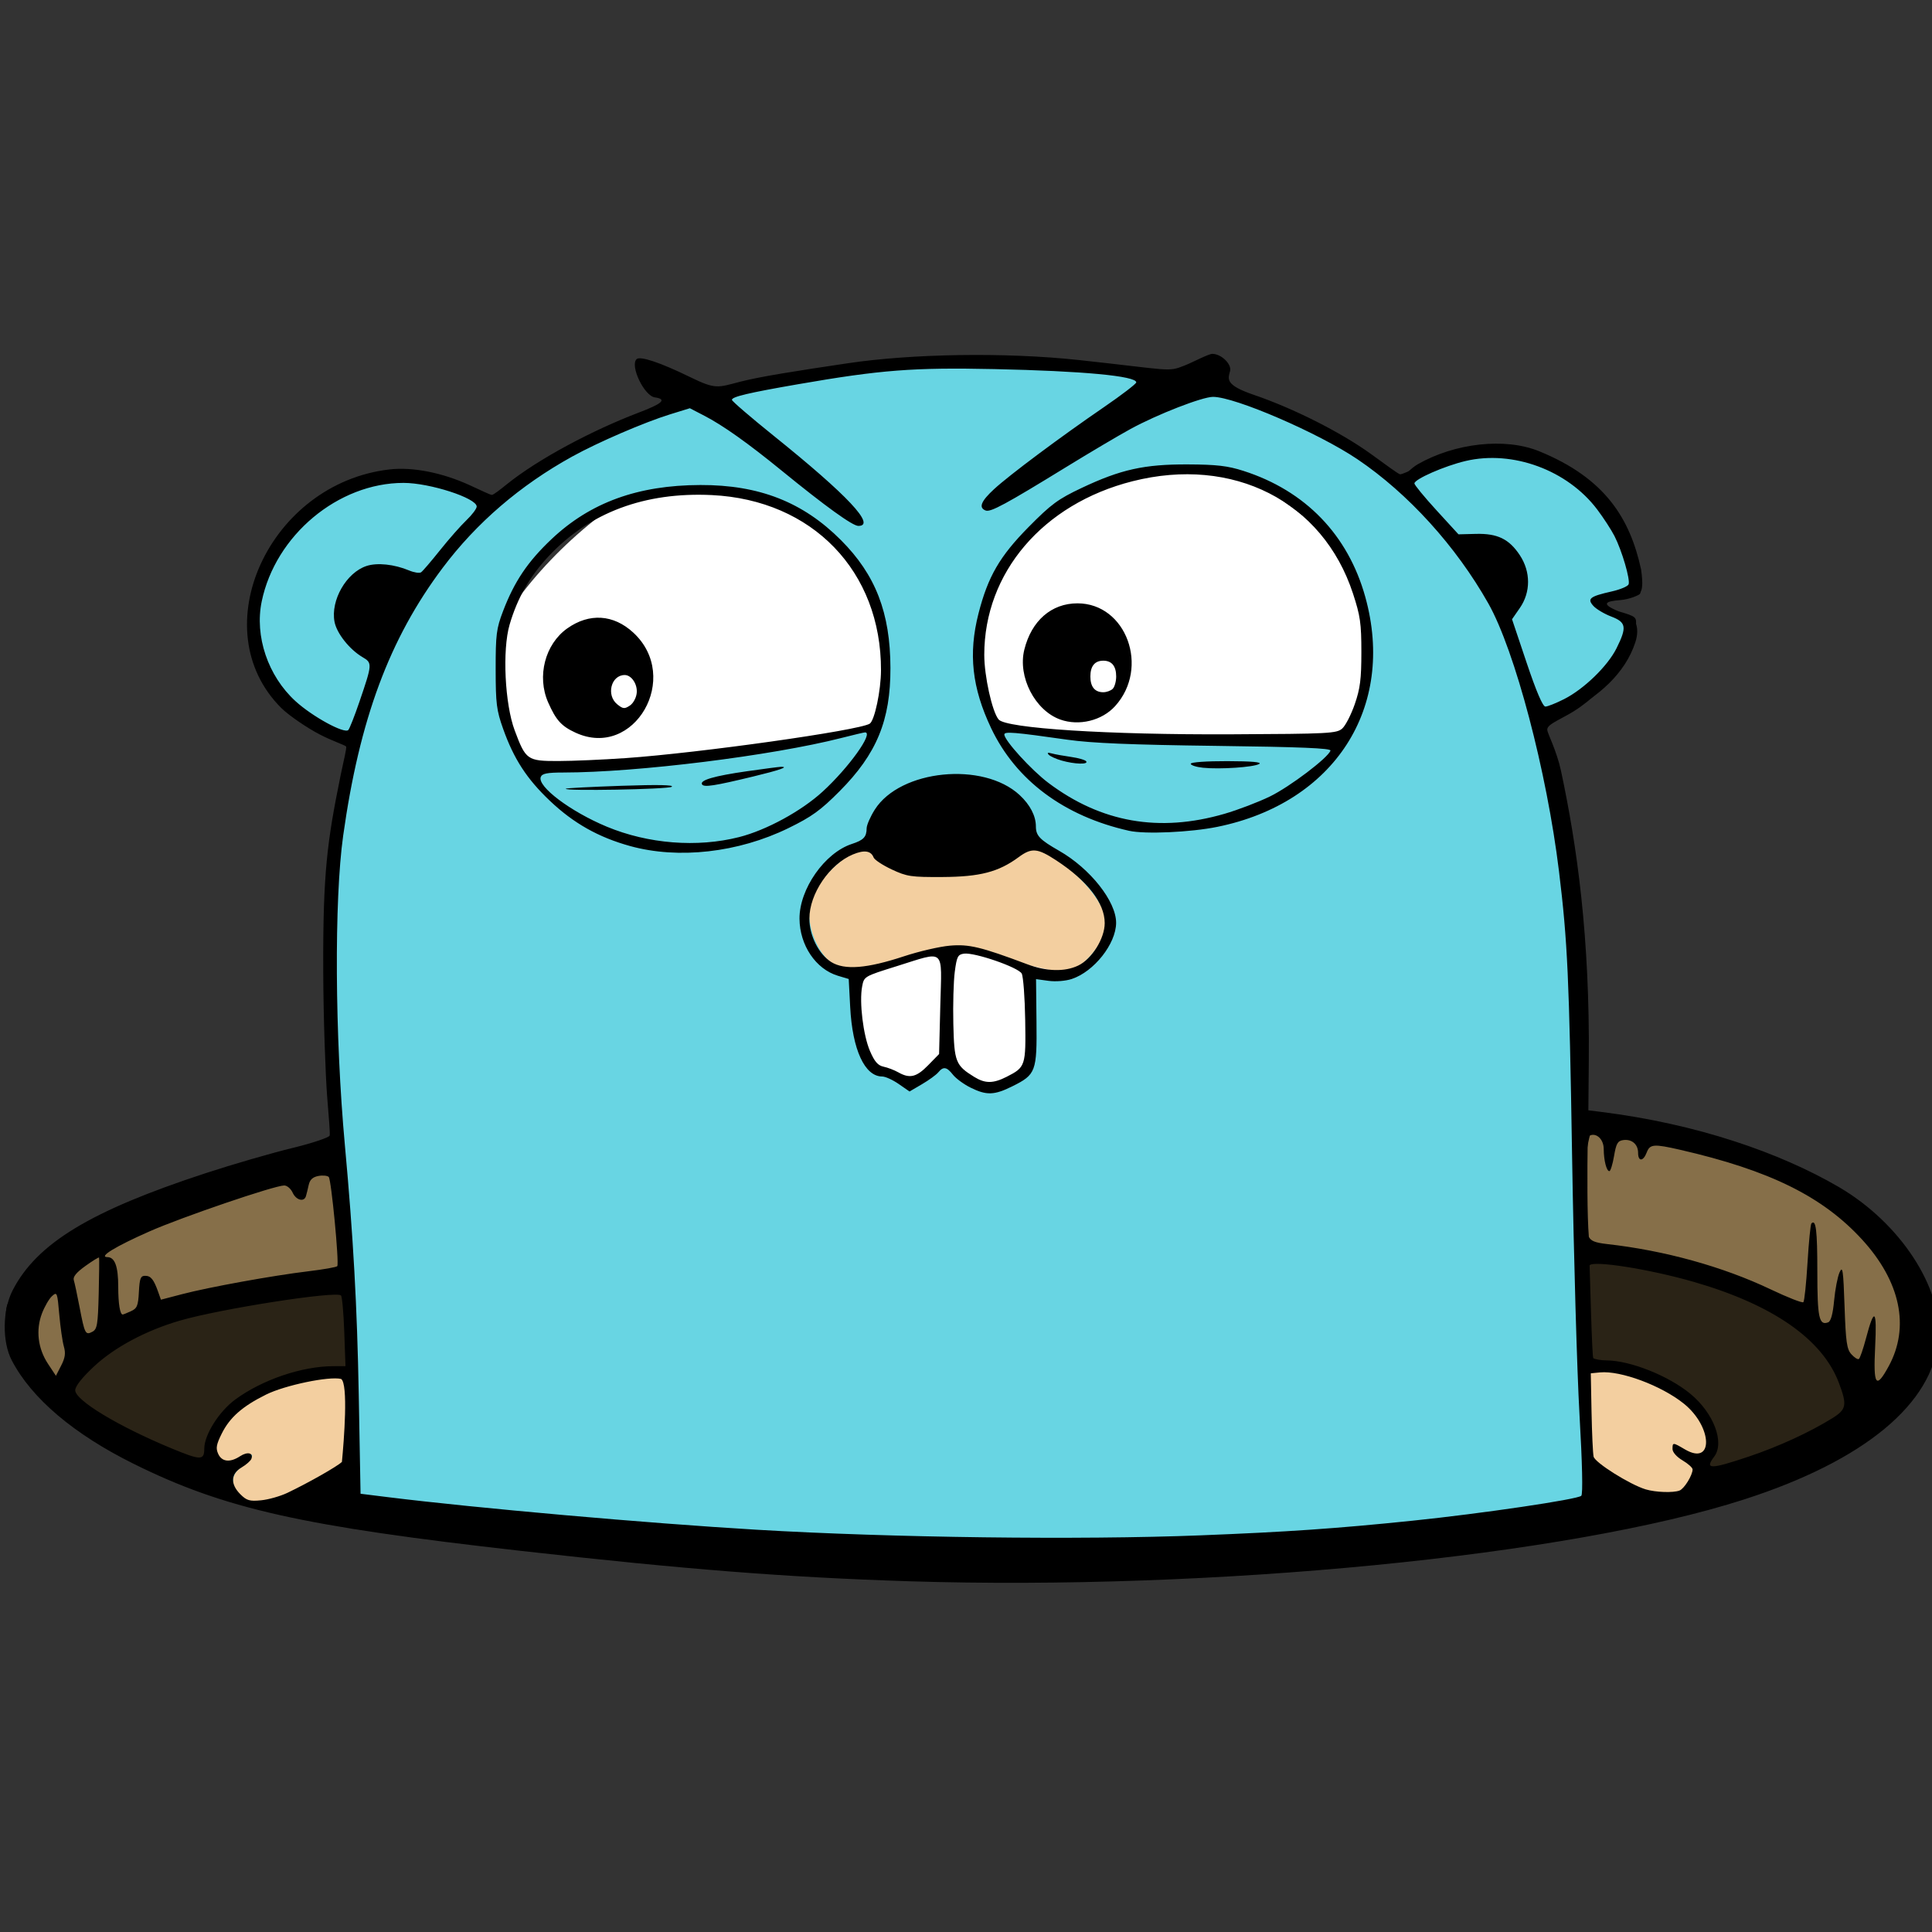 <?xml version="1.0" encoding="UTF-8" standalone="no"?>
<svg
   xmlns:dc="http://purl.org/dc/elements/1.1/"
   xmlns:cc="http://creativecommons.org/ns#"
   xmlns:rdf="http://www.w3.org/1999/02/22-rdf-syntax-ns#"
   xmlns:svg="http://www.w3.org/2000/svg"
   xmlns="http://www.w3.org/2000/svg"
   width="178.535mm"
   height="178.535mm"
   viewBox="0 0 178.535 178.535"
   version="1.1"
   id="svg906">
  <rect x="0" y="0" width="178.535" height="178.535" fill="#333333" stroke="none"/>
  <defs
     id="defs900" />
  <g
     id="layer1"
     transform="translate(40.886,-150.28)">
    <g
       transform="matrix(0.265,0,0,0.265,-278.104,75.381)"
       id="g880">
      <ellipse
         ry="140.773"
         rx="175.953"
         cy="563.476"
         cx="1226.95"
         id="path869"
         style="opacity:1;fill:#ffffff;fill-opacity:1;fill-rule:evenodd;stroke:none;stroke-width:2.516;stroke-linecap:round;stroke-linejoin:round;stroke-miterlimit:4;stroke-dasharray:none;stroke-dashoffset:0;stroke-opacity:1;paint-order:stroke fill markers" />
      <g
         transform="translate(896.392,-39.97)"
         id="g851">
        <path
           id="path865"
           d="m 597.322,770.485 16.92,70.922 -270.666,26.463 -258.389,-21.185 -61.839,-63.104 226.411,-43.337 12.081,-152.841 144.903,2.145 12.808,79.22 c -86.852,-7.635 -74.688,-24.75 -124.819,-4.766 l -0.101,51.913 136.912,27.02 z"
           style="fill:#f3cfa0" />
        <path
           id="path863"
           d="M 316.5,872.994 C 249.391,871.025 146.958,860.069 99,850.157 54.522,840.965 15.059,820.306 5.226,799.319 c -3.635,-7.759 -3.867,-18.241 -0.513,-25.57 4.56,-9.962 15.824,-20.969 32.622,-28.729 12.1,-5.59 41.586,-15.533 59.613,-20.102 8.497,-2.153 17.754,-4.253 18.127,-4.667 0.373,-0.413 0.305,-7.477 -0.151,-13.252 -1.684,-21.302 -2.19,-58.332 -1.023,-74.854 0.978,-13.845 4.617,-39.336 6.677,-46.769 0.51,-1.84 -0.454,-4.633 -7.245,-7.965 C 82.477,562.276 77.659,530.6 103,504.891 c 13.323,-13.517 28.371,-19.103 45.811,-15.668 4.433,0.873 11.008,3.039 14.611,4.813 5.775,2.843 6.777,3.062 8.462,1.844 14.045,-10.146 19.331,-13.534 29.115,-18.661 6.325,-3.314 14.762,-7.278 18.75,-8.809 C 226.6,465.78 234.903,462 231.454,462 c -1.581,0 -10.426,-9.118 -10.444,-12.128 -0.03,-5.032 1.965,1.265 18.848,5.423 l 8.358,4.058 9.642,-2.129 c 5.303,-1.171 15.267,-3.051 22.142,-4.177 40.869,-6.697 63.913,-6.78 120.112,-0.43 4.351,0.492 6.992,0.156 11.754,-1.492 3.378,-1.169 7.233,-2.126 8.566,-2.126 2.873,0 4.569,2.249 4.569,5.553 0,1.967 3.119,4.656 10.094,6.979 16.453,5.479 27.748,12.168 40.721,21.492 4.573,3.287 10.748,5.976 11.279,5.976 0.53,0 3.699,-1.381 7.042,-3.068 7.06,-3.564 19.39,-6.938 25.275,-6.917 5.774,0.021 13.75,2.535 20.414,5.649 12.076,5.642 24.819,19.796 28.701,34.382 C 571.341,529.63 568.16,530 560.066,530 c -5.396,0 -3.175,5.692 2.404,7.097 6.445,1.623 7.11,-1.177 5.066,5.147 -3.689,11.413 -10.587,21.24 -22.804,27.392 -5.262,2.65 -8.717,3.839 -8.304,5.155 1.318,4.203 5.78,29.407 7.588,41.464 2.535,16.901 4.704,44.544 5.571,71.019 0.374,11.425 1.018,22.982 1.431,23.237 0.413,0.255 7.64,1.185 13.617,2.065 20.358,3 43.797,10.48 61.572,18.693 29.513,13.636 46.651,32.984 46.747,56.231 0.047,11.452 -4.135,18.551 -13.793,28.008 -25.175,24.651 -74.908,40.071 -167.16,50.422 -54.769,6.146 -175.5,7.064 -175.5,7.064 z M 99.5,843.459 c 0,0 7.925,-4.016 11.5,-5.933 6.339,-3.399 8.516,-5.603 9.162,-10.256 1.2,-8.641 0.955,-24.013 -0.412,-24.524 -2.242,-0.838 -19.644,1.242 -25.06,3.268 -13.57,5.077 -24.091,20.345 -20.197,25.632 1.329,1.804 3.46,1.803 6.881,-0.025 6.632,-3.542 7.111,-1.619 1.125,2.946 -4.214,3.214 -2.423,7.561 1.247,10.448 3.348,2.634 8.164,2.158 15.753,-1.557 z M 589,842 c 2.883,-2.883 0.478,-9.118 -3.5,-12.293 -4.207,-2.418 -3.632,-3.961 0.924,-1.178 3.484,2.128 8.576,1.465 8.576,-1.038 0,-2.95 -3.936,-13.293 -7.721,-16.442 -5.232,-4.353 -16.6,-8.65 -23.989,-10.087 -9.451,-1.837 -11.487,-1.795 -10.793,10.274 1.11,19.322 0.707,22.22 8.21,26.416 C 572.645,844.329 585.361,845.639 589,842 Z M 349.967,699.017 c 2.138,-1.091 6.258,-3.003 6.71,-4.25 1.125,-3.099 0.545,-31.483 -0.709,-33.826 -1.114,-2.081 -20.971,-7.537 -23.304,-6.641 -1.816,0.697 -2.664,9.504 -2.664,23.39 0,12.887 1.066,18.16 6.299,21.351 4.055,2.472 8.787,2.467 13.669,-0.024 z m -26.351,-3.304 3.587,-3.287 0.432,-18.713 c 0.341,-13.175 0.16,-18.706 -0.852,-18.678 -3.889,0.106 -27.176,6.914 -28.059,8.492 -1.699,3.036 -0.133,19.698 2.471,25.132 1.899,3.963 4.891,6.924 7.647,7.467 1.838,0.362 3.841,1.157 4.45,1.766 1.921,1.921 6.619,1.215 10.324,-2.18 z m 50.072,-35.369 c 3.939,-1.869 9.955,-9.307 10.905,-14.058 1.381,-6.903 -9.895,-20.506 -21.253,-26.081 l -5.16,-2.533 -7.074,4.587 c -5.93,3.845 -9.513,4.964 -21.182,5.499 -12.496,0.573 -18.019,-1.146 -23.301,-5.784 C 304.76,620.338 300.486,619 299.568,619 c -4.306,0 -13.755,8.397 -17.138,15 -4.066,7.936 0.709,21.404 7.62,25.223 4.445,2.457 9.729,1.92 22.699,-2.307 10.703,-3.488 22.575,-4.794 28.257,-3.109 1.922,0.57 7.994,2.642 13.494,4.604 11.244,4.012 14.182,4.308 19.188,1.932 z M 218,588.004 c 26.703,-1.96 82.829,-9.787 85.603,-12.089 C 305.166,574.617 307,562.833 307,555.791 c 0,-33.353 -25.94,-59.929 -60,-61.543 -33.907,-1.606 -64.214,16.616 -71.519,44.752 -2.329,8.969 -1.61,29.041 1.41,37.447 3.84,10.687 5.646,12.554 17.382,12.551 5.625,-10e-4 16.302,-0.448 23.727,-0.993 z m 239.801,-8.642 c 4.106,-0.341 9.903,-1.209 10.678,-1.983 0.757,-0.757 2.403,-3.965 3.658,-7.128 3.048,-7.687 3.285,-28.53 0.45,-37.751 -6.755,-21.966 -21.982,-38.679 -43.586,-44.115 -4.953,-1.246 -11.118,-1.501 -19.5,-1.07 -13.185,0.678 -20.189,2.442 -31.5,7.931 -6.816,3.308 -12.202,5.821 -19.091,12.69 C 346.349,520.456 341,534.753 341,551.105 c 0,7.037 2.858,21.983 4.887,24.138 0.774,0.822 20.362,2.815 21.036,2.157 l 12.267,1.109 c 5.171,2.016 57.74,2.586 78.611,0.853 z"
           style="fill:#68d5e3" />
        <path
           id="path1032"
           d="M 3.621,785.584 C 31.587,752.604 -10.392,761.805 116.848,726.603 c 2.47,15.414 1.731,40.699 1.731,40.699 C 63.396,778.027 24,791.642 19.311,809.469 16.62,819.7 5.741,798.274 3.621,785.584 Z"
           style="opacity:1;fill:#866f49;fill-opacity:1;fill-rule:evenodd;stroke:none;stroke-width:1.18;stroke-linecap:round;stroke-linejoin:round;stroke-miterlimit:4;stroke-dasharray:none;stroke-dashoffset:0;stroke-opacity:0.985;paint-order:markers fill stroke" />
        <path
           id="path857"
           d="m 315.5,874.004 c -41.992,-1.323 -77.822,-4.13 -135,-10.576 C 103.997,854.802 77.096,848.763 45.494,833.119 24.492,822.723 9.794,810.265 2.88,797 -0.535,790.45 -0.388,779.453 3.207,772.5 11.654,756.16 30.283,744.867 70.5,731.706 c 9.35,-3.06 22.936,-7.003 30.192,-8.762 7.256,-1.759 12.801,-3.704 13.029,-4.321 0.228,-0.618 -0.32,-6.748 -0.866,-13.623 -0.545,-6.875 -1.322,-26.9 -1.373,-44.5 -0.097,-33.487 1.365,-44.412 6.033,-67.349 1.046,-5.142 2.238,-9.741 1.941,-10.221 -0.296,-0.479 -4.757,-1.9 -9.208,-4.216 -4.451,-2.316 -10.825,-6.654 -13.459,-9.288 -27.496,-27.496 -4.146,-78.384 37.908,-83.128 8.177,-0.922 18.466,1.214 27.771,5.462 4.065,1.856 7.266,3.424 7.82,3.424 0.553,0 2.853,-1.785 5.109,-3.614 11.097,-8.993 30.381,-19.111 46.011,-25.048 8.137,-3.091 10.233,-4.685 5.702,-5.349 -3.713,-0.545 -8.704,-10.978 -6.369,-13.313 1.207,-1.207 8.279,1.157 18.711,6.255 8.945,4.371 9.552,3.639 17.404,1.613 6.873,-1.774 19.053,-3.704 37.644,-6.465 22.122,-3.286 54.533,-3.903 80.5,-1.105 32.061,3.454 30.859,4.285 36.787,1.938 2.908,-1.152 8.395,-4.094 9.75,-4.094 3.094,0 6.803,3.591 6.178,5.982 -0.739,2.826 -1.817,4.866 8.285,8.312 13.815,4.713 30.171,12.959 40.701,20.521 5.061,3.634 9.723,7.185 10.361,7.185 0.638,0 4.378,-1.591 8.312,-3.535 10.258,-5.07 21.82,-6.605 30.844,-5.057 8.755,1.501 20.17,6.142 25.78,11.206 5.738,5.18 11.409,12.988 14.483,19.939 2.777,6.28 5.288,18.01 4.109,19.192 -0.415,0.415 -3.493,1.865 -6.843,2.121 -5.042,0.386 -6.98,1.274 -0.561,3.909 6.189,1.848 6.31,1.95 6.048,5.153 -0.788,9.639 -11.231,24.178 -23.969,31.045 -5.62,3.029 -7.032,3.772 -6.928,5.254 0.076,1.084 3.31,7.307 4.778,14.182 5.619,26.32 10.068,57.983 9.692,101.092 l -0.151,17.289 4.345,0.54 c 33.448,4.154 62.542,14.249 83.054,26.24 21.276,12.437 36.142,35.084 34.699,52.86 -1.839,22.664 -25.874,42.544 -67.752,56.041 -61.264,19.744 -185.258,31.882 -291.5,28.535 z m 102,-16.003 c 29.984,-1.174 47.449,-2.379 73.661,-5.083 24.31,-2.508 57.764,-7.444 59.03,-8.71 0.59,-0.59 0.355,-11.191 -0.627,-28.325 C 548.702,800.822 547.542,760.375 546.986,726 545.977,663.55 545.398,650.933 542.422,626.5 538.167,591.577 527.07,549.49 517.78,533.046 506.482,513.047 489.821,494.696 472.102,482.734 458.546,473.582 429.411,461 421.775,461 c -3.777,0 -19.403,6.083 -28.775,11.202 -4.125,2.253 -14.25,8.244 -22.5,13.313 -21.065,12.943 -26.308,15.773 -28.012,15.119 -2.542,-0.976 -1.66,-3.221 2.93,-7.451 5.333,-4.915 22.965,-18.077 38.332,-28.612 6.188,-4.242 11.25,-8.122 11.25,-8.622 0,-2.229 -18.639,-3.974 -49.5,-4.634 -28.222,-0.604 -39.625,0.277 -68.5,5.291 -17.29,3.002 -23,4.353 -23,5.442 0,0.445 6.608,6.123 14.683,12.618 C 294.352,495.307 304.385,506 298.087,506 c -2.016,0 -11.447,-6.802 -26.812,-19.337 -11.679,-9.528 -20.383,-15.706 -26.859,-19.063 l -5.085,-2.636 -6.843,2.114 c -8.982,2.774 -25.169,9.752 -34.196,14.742 -18.165,10.04 -33.364,23.104 -45.166,38.823 -18.572,24.735 -28.988,52.771 -34.684,93.359 -3.16,22.515 -2.897,69.884 0.599,108 2.92,31.835 4.267,56.1 4.831,87 l 0.63,34.5 9.5,1.18 c 30.891,3.836 90.597,9.114 128.5,11.358 47.142,2.792 112.645,3.621 155,1.963 z M 337.234,701.887 c -2.346,-1.161 -5.111,-3.186 -6.144,-4.499 -2.193,-2.787 -3.358,-2.976 -5.138,-0.83 -0.711,0.857 -3.256,2.708 -5.654,4.114 l -4.362,2.556 -3.772,-2.614 C 310.09,699.176 307.504,698 306.419,698 c -6.104,0 -10.397,-9.314 -11.177,-24.25 l -0.509,-9.75 -3.764,-1.128 c -7.721,-2.313 -13.334,-10.644 -13.397,-19.885 -0.071,-10.348 8.783,-22.993 18.263,-26.082 4.084,-1.331 5.128,-2.438 5.15,-5.459 0.008,-1.13 1.29,-4.065 2.849,-6.522 8.852,-13.958 37.797,-16.858 50.506,-5.06 3.643,3.382 5.661,7.278 5.661,10.931 0,3.217 1.363,4.648 8.074,8.474 10.863,6.194 19.958,17.698 19.904,25.177 -0.052,7.303 -7.721,16.994 -15.472,19.552 -2.136,0.705 -5.631,0.983 -8.104,0.643 l -4.348,-0.596 0.155,14.875 c 0.181,17.356 -0.209,18.406 -8.352,22.464 -6.355,3.167 -9.053,3.26 -14.622,0.503 z m 12.622,-3.814 c 6.521,-3.327 6.669,-3.78 6.417,-19.75 -0.124,-7.9 -0.671,-15.197 -1.216,-16.214 -1.164,-2.176 -16.491,-7.466 -20.138,-6.95 -2.144,0.303 -2.508,1.023 -3.206,6.342 -0.433,3.3 -0.658,11.467 -0.501,18.148 0.312,13.256 0.795,14.482 7.286,18.491 3.822,2.361 6.631,2.344 11.357,-0.066 z m -27.438,-3.99 3.825,-3.917 0.432,-17.083 c 0.511,-20.211 1.971,-18.915 -15.249,-13.539 -11.342,3.541 -11.353,3.547 -12.023,7.115 -1.023,5.455 0.383,16.975 2.741,22.457 1.591,3.698 2.759,5.045 4.733,5.458 1.442,0.301 3.746,1.183 5.121,1.96 4.014,2.267 6.347,1.719 10.419,-2.452 z m 52.315,-34.761 C 379.517,657.052 384,649.882 384,644.5 c 0,-6.989 -5.999,-14.733 -16.977,-21.916 -6.49,-4.246 -8.509,-4.414 -13.025,-1.082 -7.004,5.167 -13.469,6.858 -26.498,6.931 -11.024,0.062 -12.469,-0.153 -17.762,-2.633 -3.169,-1.485 -6.017,-3.363 -6.327,-4.173 -0.909,-2.369 -3.261,-2.716 -7.216,-1.066 -8.17,3.408 -15.165,13.714 -15.184,22.374 -0.013,5.923 3.286,12.467 7.64,15.159 4.647,2.872 12.435,2.253 25.35,-2.013 5.225,-1.726 12.425,-3.394 16,-3.706 6.654,-0.581 10.847,0.427 27,6.49 6.724,2.524 13.038,2.687 17.734,0.459 z M 218.5,617.638 c -11.06,-3.06 -19.75,-7.963 -27.993,-15.793 -8.031,-7.629 -12.535,-14.555 -16.263,-25.01 -2.326,-6.523 -2.617,-8.829 -2.627,-20.835 -0.01,-12.099 0.255,-14.2 2.559,-20.242 3.963,-10.394 8.625,-17.316 16.966,-25.187 13.521,-12.76 30.076,-18.772 51.858,-18.833 20.492,-0.058 35.769,5.931 49.027,19.218 12.082,12.109 17.192,25.306 17.249,44.544 0.054,18.297 -4.777,30.006 -17.762,43.051 -6.647,6.677 -9.687,8.868 -17.816,12.839 -17.498,8.546 -38.357,10.907 -55.198,6.248 z m 38,-3.12 c 9.492,-2.408 21.716,-9.064 29.143,-15.87 C 294.777,590.278 303.562,578 300.417,578 c -0.321,0 -4.033,0.879 -8.25,1.953 -24.32,6.194 -71.287,12.029 -96.948,12.043 -5.653,0.003 -7.414,0.351 -7.877,1.555 -1.267,3.301 10.369,12.061 23.009,17.323 14.427,6.006 31.517,7.356 46.149,3.644 z M 196.083,597.637 c 0.229,-0.2 8.967,-0.654 19.417,-1.01 12.725,-0.433 18.505,-0.318 17.5,0.348 -1.352,0.896 -37.938,1.553 -36.917,0.662 z m 47.507,-1.49 c -0.906,-1.466 4.13,-2.943 15.69,-4.601 C 265.209,590.696 270.572,590 271.197,590 c 2.777,0 -0.584,1.165 -9.774,3.389 -13.492,3.264 -17.167,3.833 -17.832,2.758 z M 217,586.967 c 25.754,-1.8 81.201,-9.619 85.043,-11.993 1.705,-1.053 3.924,-11.546 3.942,-18.636 0.088,-34.535 -23.912,-59.391 -58.984,-61.088 -23.405,-1.133 -42.666,6.086 -56.934,21.338 -6.581,7.035 -10.915,14.642 -13.597,23.868 -2.57,8.84 -1.662,27.645 1.779,36.851 3.856,10.317 4.392,10.695 15.156,10.683 5.002,-0.005 15.62,-0.466 23.595,-1.023 z m -17.5,-8.848 c -4.948,-2.272 -6.827,-4.343 -9.573,-10.552 -4.017,-9.081 -1.107,-20.34 6.678,-25.842 7.677,-5.425 16.097,-4.885 22.997,1.476 16.898,15.576 0.354,44.312 -20.102,34.918 z m 21.304,-13.857 C 221.114,561.196 218.978,558 216.62,558 c -4.761,0 -6.548,7.02 -2.601,10.216 1.986,1.609 2.531,1.664 4.375,0.447 1.193,-0.787 2.238,-2.696 2.41,-4.401 z M 392.5,612.32 C 369.858,607.253 353.016,594.716 344.381,576.5 c -6.663,-14.055 -7.973,-25.955 -4.399,-39.932 3.303,-12.913 7.384,-19.957 17.499,-30.202 7.849,-7.949 10.25,-9.716 18.518,-13.623 13.612,-6.433 21.843,-8.255 37,-8.188 10.019,0.044 13.863,0.491 19.366,2.253 21.623,6.923 36.509,22.333 42.518,44.017 10.671,38.507 -10.77,71.796 -51.601,80.117 -9.353,1.906 -25.246,2.618 -30.784,1.378 z m 33.225,-5.913 c 4.694,-1.36 11.849,-4.09 15.9,-6.065 6.946,-3.387 20.285,-13.492 21.097,-15.983 0.272,-0.835 -10.402,-1.278 -39.925,-1.654 -29.589,-0.377 -43.353,-0.948 -51.797,-2.15 -18.633,-2.651 -22,-2.928 -22,-1.811 0,2.057 9.435,12.412 15.382,16.882 18.372,13.81 38.611,17.367 61.343,10.779 z M 418.25,590.327 c -2.337,-0.243 -4.25,-0.866 -4.25,-1.385 0,-0.542 5.414,-0.93 12.75,-0.912 8.553,0.02 12.214,0.344 11.121,0.982 -1.958,1.144 -13.702,1.931 -19.621,1.315 z M 369,587.832 c -1.925,-0.543 -3.95,-1.453 -4.5,-2.022 -0.682,-0.705 -0.363,-0.857 1,-0.479 1.1,0.305 4.143,0.858 6.762,1.228 2.619,0.37 5.008,1.07 5.309,1.557 0.706,1.142 -4.081,0.984 -8.571,-0.284 z m 97.853,-11.198 c 1.134,-1.026 3.093,-4.851 4.355,-8.5 C 473.08,562.715 473.5,559.394 473.5,550 c 0,-10.013 -0.378,-12.655 -2.927,-20.431 -10.533,-32.14 -41.799,-48.042 -76.934,-39.13 C 362.442,498.354 342,522.312 342,550.963 c 0,7.435 2.75,19.825 5.002,22.539 2.568,3.095 38.298,5.371 81.143,5.17 34.229,-0.161 36.781,-0.295 38.707,-2.038 z M 368.5,573.521 C 359.664,570.346 353.622,558.607 355.962,549.162 358.464,539.059 365.414,533 374.5,533 c 17.036,0 25.259,22.455 13.125,35.845 -4.585,5.06 -12.602,7.02 -19.125,4.676 z M 386.8,562.8 c 0.66,-0.66 1.2,-2.595 1.2,-4.3 0,-3.612 -1.545,-5.5 -4.5,-5.5 -2.955,0 -4.5,1.888 -4.5,5.5 0,3.612 1.545,5.5 4.5,5.5 1.155,0 2.64,-0.54 3.3,-1.2 z M 99,843.182 c 7.317,-3.491 17.386,-9.206 19,-10.784 0.732,-7.509 2.26,-27.227 -0.273,-28.93 -4.122,-1.034 -19.558,2.173 -26.137,5.431 -8.261,4.091 -12.663,7.953 -15.469,13.571 -1.927,3.859 -2.157,5.158 -1.261,7.125 1.277,2.803 4.135,3.109 7.63,0.819 2.579,-1.69 4.741,-1.184 3.934,0.921 -0.268,0.699 -1.824,2.06 -3.456,3.025 -3.759,2.221 -3.91,5.79 -0.394,9.306 2.215,2.215 3.227,2.511 7.25,2.119 C 92.396,845.534 96.525,844.363 99,843.182 Z m 485.455,-0.804 c 1.629,-0.625 4.545,-5.348 4.545,-7.363 0,-0.596 -1.575,-2.013 -3.5,-3.148 -2.049,-1.209 -3.5,-2.853 -3.5,-3.966 0,-2.36 0.113,-2.357 4.309,0.119 10.075,5.944 9.75,-7.816 -0.377,-15.954 -7.813,-6.279 -22.018,-11.571 -29.199,-10.878 L 553.5,801.5 553.761,815 c 0.144,7.425 0.468,14.425 0.72,15.554 0.469,2.103 12.674,9.771 18.182,11.423 3.458,1.037 9.591,1.246 11.792,0.401 z M 21.032,792.112 c -0.493,-1.717 -1.211,-6.736 -1.596,-11.152 -0.672,-7.703 -0.775,-7.962 -2.532,-6.372 -1.008,0.912 -2.582,3.622 -3.499,6.024 -2.206,5.775 -1.43,12.241 2.109,17.59 l 2.756,4.164 1.829,-3.565 c 1.395,-2.719 1.617,-4.306 0.933,-6.688 z m 637.465,0.587 c 2.007,-6.759 1.894,-11.231 -0.475,-18.843 C 653.103,758.055 635.215,742.17 612,732.988 c -7.003,-2.77 -35.172,-10 -36.284,-9.312 -0.462,0.285 -1.263,1.633 -1.78,2.994 -1.291,3.396 -4.131,2.63 -5.295,-1.427 C 567.931,722.767 567.154,722 565.355,722 c -1.988,0 -2.357,0.507 -2.369,3.25 -0.024,5.631 -1.026,7.887 -3.356,7.552 -1.16,-0.166 -2.198,-0.977 -2.306,-1.802 -0.108,-0.825 -0.478,-3.638 -0.821,-6.25 -0.418,-3.176 -1.102,-4.75 -2.064,-4.75 -1.195,0 -1.439,2.877 -1.439,17 0,9.35 0.28,17 0.622,17 2.532,0 23.4,3.501 29.878,5.012 11.073,2.584 27.738,8.491 35.467,12.573 3.557,1.878 6.77,3.415 7.139,3.415 0.37,0 0.979,-5.513 1.354,-12.25 0.834,-14.974 1.078,-15.957 3.875,-15.558 2.111,0.301 2.171,0.732 2.438,17.558 0.164,10.368 0.663,17.25 1.25,17.25 0.537,0 0.976,-0.192 0.976,-0.428 0,-2.762 2.399,-16.45 3.119,-17.796 1.292,-2.414 3.599,-2.24 4.415,0.332 0.368,1.16 0.531,7.347 0.361,13.75 -0.457,17.3 1.544,21.21 4.675,9.136 2.217,-8.55 2.749,-9.47 4.978,-8.614 1.575,0.604 1.686,1.741 1.103,11.266 -0.571,9.333 -0.47,10.447 0.846,9.354 0.822,-0.682 2.171,-3.518 2.998,-6.302 z M 33.191,773.746 c 0.17,-6.735 0.224,-12.406 0.12,-12.602 -0.104,-0.196 -2.247,1.122 -4.761,2.927 -3.172,2.278 -4.41,3.795 -4.042,4.953 0.292,0.919 1.197,5.158 2.013,9.421 1.786,9.334 2.056,9.85 4.481,8.552 1.655,-0.886 1.918,-2.473 2.189,-13.253 z m 11.216,6.114 c 2.173,-0.99 2.54,-1.877 2.797,-6.75 0.249,-4.732 0.592,-5.61 2.187,-5.61 1.985,0 2.993,1.254 4.553,5.665 l 0.942,2.665 7.307,-1.911 c 9.493,-2.482 31.686,-6.509 44.076,-7.997 5.373,-0.645 9.927,-1.454 10.12,-1.798 0.688,-1.222 -2.096,-30.231 -2.984,-31.093 -0.498,-0.483 -2.147,-0.634 -3.665,-0.336 -1.959,0.384 -2.927,1.306 -3.334,3.173 -0.315,1.447 -0.746,3.194 -0.958,3.881 -0.656,2.128 -3.432,1.378 -4.63,-1.25 -0.626,-1.375 -1.946,-2.5 -2.933,-2.5 -3.371,0 -35.672,11.014 -47.039,16.039 -11.827,5.229 -17.831,8.897 -14.631,8.938 C 38.832,761.012 40,764.214 40,771.352 40,777.193 40.616,781 41.56,781 c 0.19,0 1.472,-0.513 2.847,-1.14 z m 79.661,-212.417 c 4.556,-13.336 4.578,-13.649 1.117,-15.684 -4.538,-2.667 -9.012,-8.318 -9.765,-12.335 -1.403,-7.477 4.133,-17.132 11.151,-19.448 3.738,-1.234 9.672,-0.609 14.88,1.567 1.735,0.725 3.605,1.012 4.155,0.637 0.55,-0.375 3.514,-3.831 6.585,-7.681 3.071,-3.85 7.21,-8.551 9.196,-10.446 C 163.375,502.158 165,499.996 165,499.249 165,496.292 148.64,491 139.5,491 c -22.819,0 -44.686,18.271 -49.467,41.333 -2.516,12.135 2.174,25.997 11.761,34.765 5.878,5.376 17.032,11.475 18.429,10.078 0.434,-0.434 2.164,-4.814 3.844,-9.733 z m 420.132,-1.045 c 6.923,-3.508 15.179,-11.512 18.267,-17.709 3.687,-7.398 3.406,-9.084 -1.845,-11.089 -2.408,-0.919 -5.202,-2.583 -6.21,-3.697 -2.283,-2.523 -1.264,-3.323 6.439,-5.06 2.943,-0.664 5.57,-1.776 5.836,-2.471 0.632,-1.646 -2.306,-11.703 -4.91,-16.807 -1.121,-2.197 -3.836,-6.377 -6.033,-9.287 C 545.371,486.538 526.282,479.498 509.863,483.358 502.524,485.084 492,489.698 492,491.19 c 0,0.526 3.458,4.735 7.684,9.352 l 7.684,8.396 6.066,-0.155 c 7.523,-0.193 11.583,1.774 15.32,7.421 3.827,5.782 3.832,12.898 0.015,18.406 l -2.73,3.94 5.113,15.225 C 534.494,563.725 536.751,569 537.666,569 c 0.77,0 3.711,-1.171 6.534,-2.602 z"
           style="fill:#000000" />
        <path
           id="path834"
           d="m 120.69,800.443 c -22.278,-1.418 -51.812,10.414 -50.155,39.059 L 20.587,808.43 c 27.512,-36.627 65.47,-29.146 99.163,-39.673 z"
           style="opacity:1;fill:#2a2316;fill-opacity:1;fill-rule:evenodd;stroke:none;stroke-width:0.756;stroke-linecap:round;stroke-linejoin:round;stroke-miterlimit:4;stroke-dasharray:none;stroke-dashoffset:0;stroke-opacity:0.985;paint-order:markers fill stroke" />
        <path
           style="opacity:1;fill:#866f49;fill-opacity:1;fill-rule:evenodd;stroke:none;stroke-width:1.18;stroke-linecap:round;stroke-linejoin:round;stroke-miterlimit:4;stroke-dasharray:none;stroke-dashoffset:0;stroke-opacity:0.985;paint-order:markers fill stroke"
           d="m 666.346,773.584 c -27.966,-32.98 15.745,-24.068 -111.495,-59.27 -4.695,7.184 -5.342,42.969 -3.834,43.27 35.609,7.114 96.015,42.725 94.97,51.331 -1.643,13.54 20.605,-17.583 20.359,-35.331 z"
           id="path1035" />
        <path
           style="opacity:1;fill:#2a2316;fill-opacity:1;fill-rule:evenodd;stroke:none;stroke-width:0.756;stroke-linecap:round;stroke-linejoin:round;stroke-miterlimit:4;stroke-dasharray:none;stroke-dashoffset:0;stroke-opacity:0.985;paint-order:markers fill stroke"
           d="m 551.268,797.557 c 22.278,-1.418 54.409,13.3 40.919,39.636 21.152,-5.06 50.577,-12.934 58.896,-33.092 -24.982,-33.036 -71.948,-45.65 -100.029,-42.848 z"
           id="path837" />
        <path
           id="path853"
           d="M 306.053,872.905 C 268.487,871.532 232.095,868.505 174,861.92 133.191,857.294 114.461,854.339 86.5,848.114 79.003,846.445 57.528,838.055 45.5,832.095 25.15,822.011 11.15,810.434 4.276,798.005 1.15,792.353 0.674,790.605 0.646,784.678 c -0.018,-3.752 0.392,-7.127 0.911,-7.5 0.519,-0.373 1.769,-2.463 2.78,-4.644 C 9.993,760.321 24.538,749.667 48.5,740.185 c 14.399,-5.698 35.877,-12.425 51.804,-16.225 9.037,-2.156 14.087,-3.84 14.623,-4.876 0.45,-0.871 0.365,-6.758 -0.19,-13.083 -0.555,-6.325 -1.039,-26.575 -1.076,-45 -0.07,-34.878 0.7,-44.863 5.241,-67.976 1.024,-5.212 1.677,-9.957 1.452,-10.545 -0.226,-0.588 -3.821,-2.757 -7.989,-4.819 -14.556,-7.202 -23.163,-18.476 -25.399,-33.268 -3.541,-23.417 16.539,-49.949 41.834,-55.277 11.391,-2.399 23.128,-0.706 34.342,4.955 3.191,1.611 6.408,2.929 7.15,2.929 0.742,0 3.117,-1.496 5.279,-3.325 10.227,-8.654 29.72,-19.532 46.994,-26.225 5.237,-2.029 9.363,-4.167 9.169,-4.751 -0.195,-0.584 -1.901,-1.577 -3.793,-2.207 -2.319,-0.773 -3.994,-2.262 -5.142,-4.569 C 220.852,452.01 220.489,448 222.079,448 c 1.83,0 14.115,5.079 20.07,8.297 l 5.649,3.053 12.351,-2.691 c 6.793,-1.48 20.226,-3.897 29.851,-5.371 15.85,-2.427 20.234,-2.685 46.5,-2.734 24.546,-0.046 32.02,0.309 48.666,2.315 l 19.666,2.37 6.278,-2.12 c 7.072,-2.388 11.412,-2.701 12.523,-0.904 0.413,0.669 1.002,2.744 1.309,4.611 0.545,3.318 0.806,3.481 11.557,7.235 14.656,5.117 31.193,13.556 41,20.924 4.4,3.306 8.742,6.011 9.648,6.012 0.906,9.9e-4 3.606,-3.118 6,-4.486 12.89,-7.369 30.387,-9.425 42.352,-4.549 23.165,9.44 31.685,23.597 35.54,41.201 1.444,10.06 -1.113,8.836 -4.199,8.836 -2.152,0 -2.162,-0.044 -0.304,-1.402 1.757,-1.285 1.82,-1.871 0.745,-6.994 -4.75,-22.646 -25.895,-40.635 -47.713,-40.592 -11.293,0.022 -28.613,6.351 -28.522,10.422 0.026,1.172 3.518,5.73 8.071,10.532 l 8.025,8.466 6.824,-0.279 c 6.394,-0.261 7.046,-0.083 10.365,2.83 4.234,3.718 7.201,10.73 6.229,14.722 -0.374,1.536 -1.837,4.561 -3.252,6.722 l -2.572,3.929 5.294,15.914 c 2.912,8.753 5.853,16.129 6.536,16.391 1.653,0.634 8.732,-2.989 15.048,-7.704 5.806,-4.334 12.709,-10.828 15.212,-17.257 1.602,-4.115 0.159,-5.064 -1.437,-6.827 -1.329,-1.469 -1.393,-1.872 -0.292,-1.86 3.732,0.041 5.718,4.136 3.94,9.57 -3.56,10.885 -12.726,18.917 -24.395,25.011 -7.553,3.944 -8.903,3.13 -8.157,5.165 0.254,0.694 1.855,6.119 3.558,14.5 5.011,24.666 7.732,51.993 9.054,86.252 0.657,17.043 1.587,31.492 2.067,32.11 0.479,0.618 3.677,1.428 7.105,1.802 19.518,2.127 51.34,11.077 69.286,19.487 12.331,5.778 24.373,14.087 30.955,21.357 5.003,5.527 7.461,9.764 14.871,25.632 0.617,1.321 1.086,5.596 1.043,9.5 -0.067,6.061 -0.598,8.129 -3.639,14.146 -4.651,9.205 -12.064,17.19 -22.141,23.85 C 623.16,842.236 588.025,852.73 528,861.43 456.545,871.787 381.544,875.665 306.053,872.905 Z M 443.5,858.062 c 39.526,-2.239 104.946,-10.107 107.805,-12.967 0.679,-0.679 0.625,-6.999 -0.164,-19.302 C 550.497,815.732 549.533,781.175 549,749 c -1.73,-104.487 -3.829,-129.213 -14.554,-171.505 -9.744,-38.423 -19.168,-56.315 -41.386,-78.574 -12.263,-12.286 -24.635,-20.975 -40.532,-28.47 -9.786,-4.613 -23.349,-9.617 -29.028,-10.709 -4.936,-0.949 -26.833,8.527 -44,19.041 -33.403,20.459 -35.977,21.871 -36.957,20.286 -1.252,-2.026 16.832,-16.557 41.707,-33.511 7.013,-4.78 12.75,-9.315 12.75,-10.079 0,-2.877 -16.712,-4.568 -51,-5.159 -33.085,-0.57 -44.023,0.328 -76,6.242 -13.918,2.574 -18,3.766 -18,5.257 0,0.474 7.312,6.72 16.25,13.879 C 292.471,495.099 302.403,505 297.644,505 c -1.586,0 -5.791,-3.141 -26.165,-19.545 -14.116,-11.365 -26.137,-19.425 -31.195,-20.915 -2.986,-0.88 -17.857,4.234 -32.284,11.102 -36.304,17.283 -61.486,43.762 -76.445,80.38 -6.898,16.886 -13.455,46.035 -15.515,68.978 -1.965,21.882 -1.078,66.832 1.955,99 2.994,31.757 5.106,73.055 4.871,95.257 -0.147,13.935 0.138,24.13 0.692,24.659 0.519,0.496 11.518,2.07 24.443,3.498 52.962,5.851 102.123,9.598 151.5,11.546 27.044,1.067 119.482,0.49 144,-0.899 z M 339,701.41 c -1.925,-0.832 -5.159,-3.127 -7.186,-5.102 l -3.686,-3.59 -4.704,4.141 c -2.587,2.277 -5.428,4.139 -6.314,4.137 -0.885,-0.002 -3.823,-1.127 -6.529,-2.5 C 307.875,697.123 304.913,696 304,696 c -3.803,0 -7.2,-11.034 -7.466,-24.25 -0.199,-9.891 -0.068,-10.75 1.644,-10.75 1.549,0 1.732,0.46 1.091,2.75 -1.506,5.386 -0.603,18.454 1.693,24.504 2.185,5.756 4.201,7.746 7.849,7.746 1.069,0 2.503,0.675 3.188,1.5 2.278,2.744 6.468,1.782 10.879,-2.499 2.266,-2.199 4.133,-4.562 4.148,-5.25 0.015,-0.688 0.127,-9.016 0.25,-18.506 0.203,-15.713 0.386,-17.308 2.048,-17.841 1.004,-0.322 1.955,-0.432 2.113,-0.245 0.158,0.188 -0.123,3.941 -0.626,8.341 -0.503,4.4 -0.779,13.034 -0.613,19.187 0.292,10.882 0.382,11.273 3.301,14.339 5.853,6.15 10.133,7.222 16.29,4.08 7.324,-3.738 7.515,-4.289 7.358,-21.183 -0.077,-8.306 -0.393,-15.511 -0.703,-16.012 -0.31,-0.501 0.364,-0.911 1.496,-0.911 2.084,0 2.668,1.058 1.325,2.401 -0.404,0.404 -0.585,7.24 -0.402,15.192 0.387,16.804 -0.017,17.93 -7.849,21.899 -5.692,2.884 -7.196,2.999 -12.015,0.918 z M 313.444,626.249 c -2.781,-0.996 -6.875,-3.337 -9.098,-5.203 -4.47,-3.752 -4.476,-4.107 -0.246,-13.771 C 307.719,599.007 318.252,594 332.023,594 c 16.882,0 25.685,6.074 27.268,18.815 0.427,3.434 0.197,4.438 -1.127,4.92 -0.915,0.333 -2.894,1.619 -4.398,2.858 -5.217,4.297 -13.453,6.649 -24.766,7.073 -8.342,0.313 -11.539,0.021 -15.556,-1.417 z m -88.175,-8.942 c 0.973,-0.254 2.323,-0.237 3,0.037 0.677,0.274 -0.119,0.481 -1.769,0.461 -1.65,-0.02 -2.204,-0.244 -1.231,-0.498 z m -9.823,-1.786 C 210.885,614.08 203,610.23 203,609.444 c 0,-0.283 1.012,0.038 2.25,0.713 1.238,0.675 5.85,2.469 10.25,3.986 7.882,2.718 7.837,3.871 -0.054,1.378 z M 276.5,607.26 c 8.516,-5.596 15.867,-12.515 21.131,-19.892 2.499,-3.503 4.759,-6.368 5.02,-6.368 0.262,0 -0.565,1.895 -1.838,4.212 -3.334,6.069 -14.74,17.758 -20.969,21.489 -7.884,4.723 -10.295,5.125 -3.345,0.559 z M 428,607.148 c 10.897,-3.559 20.838,-8.803 29.015,-15.307 l 6.485,-5.158 -4,4.251 c -7.566,8.04 -19.69,14.955 -30.827,17.581 -9.674,2.281 -9.975,1.671 -0.673,-1.367 z m -57.276,-4.41 c -6.808,-3.817 -14.66,-10.407 -17.848,-14.98 -1.393,-1.999 0.649,-0.509 5.284,3.854 4.155,3.911 10.432,8.742 13.947,10.735 3.516,1.993 5.942,3.624 5.392,3.626 -0.55,0.002 -3.599,-1.454 -6.776,-3.235 z M 180.23,587.25 c -5.432,-10.246 -7.68,-19.451 -7.632,-31.25 0.087,-21.528 9.413,-39.174 26.874,-50.853 11.567,-7.737 23.514,-11.282 40.028,-11.879 15.859,-0.574 22.997,0.858 36.185,7.257 21.079,10.228 32.247,29.169 32.297,54.778 0.017,8.638 -2.309,22.163 -3.991,23.203 -1.656,1.023 -2.056,-1.478 -0.596,-3.727 3.932,-6.058 4.426,-23.924 1.026,-37.112 C 298.031,512.882 275.193,495.614 247,494.25 223.473,493.111 204.471,500.277 189.812,515.816 178.112,528.219 174,538.512 174,555.395 c 0,15.964 5.08,31.834 10.636,33.228 3.514,0.882 40.685,-1.15 57.864,-3.162 7.15,-0.838 20.127,-2.634 28.839,-3.992 8.711,-1.358 16.324,-2.469 16.917,-2.469 6.556,0 -22.276,5.558 -41.399,7.981 -8.604,1.09 -25.254,2.48 -37,3.09 -11.746,0.609 -22.138,1.518 -23.093,2.019 -2.872,1.506 -3.361,1.143 -6.533,-4.839 z m 283.976,-4.444 c -0.781,-0.781 -10.616,-1.05 -32.91,-0.901 -23.13,0.155 -36.424,-0.229 -48.776,-1.41 -9.339,-0.893 -17.214,-1.867 -17.5,-2.165 -0.286,-0.298 6.23,-0.157 14.48,0.313 8.25,0.47 30.62,0.844 49.711,0.83 40.791,-0.03 38.686,0.515 42.682,-11.05 4.599,-13.311 3.713,-29.448 -2.455,-44.733 -8.803,-21.812 -31.759,-36.733 -56.417,-36.671 -21.695,0.055 -42.747,9.022 -56.272,23.967 -13.673,15.109 -19.102,36.852 -13.648,54.656 1.155,3.77 2.73,7.566 3.5,8.434 1.766,1.992 1.778,2.921 0.036,2.921 -1.525,0 -3.701,-5.27 -6.193,-15 -4.463,-17.425 3.184,-41.082 17.846,-55.207 14.709,-14.171 32.519,-21.189 53.712,-21.164 13.887,0.016 21.209,1.749 32.309,7.646 17.956,9.54 28.439,25.977 31.685,49.684 1.627,11.881 -0.303,22.767 -6.057,34.166 -3.238,6.415 -4.122,7.291 -5.731,5.681 z m -265.459,-5.876 c -2.064,-1.09 -4.989,-3.849 -6.5,-6.133 C 189.852,567.179 189.5,565.665 189.5,559 c 0,-6.668 0.352,-8.178 2.751,-11.803 6.693,-10.113 20.431,-11.017 28.46,-1.873 6.914,7.874 6.914,19.478 0,27.353 -5.658,6.444 -14.553,8.167 -21.964,4.254 z m 21.424,-8.586 c 3.486,-3.154 1.824,-9.403 -2.87,-10.795 -4.786,-1.419 -8.496,7.113 -4.73,10.879 2.038,2.038 5.295,2.002 7.6,-0.084 z m 140.098,8.962 c 0.973,-0.254 2.323,-0.237 3,0.037 0.677,0.274 -0.119,0.481 -1.769,0.461 -1.65,-0.02 -2.204,-0.244 -1.231,-0.498 z m 6.701,-5.557 c -10.352,-5.23 -13.739,-18.642 -7.427,-29.413 6.865,-11.715 23.05,-11.715 29.914,0 4.538,7.745 4.283,16.244 -0.713,23.762 C 386.134,570.026 378.97,574 374.5,574 c -1.692,0 -5.08,-1.012 -7.53,-2.25 z M 387,563 c 3.878,-3.878 1.358,-11 -3.894,-11 -4.457,0 -6.774,7.5 -3.451,11.171 2.156,2.383 4.854,2.32 7.345,-0.171 z M 101,843.13 c 15.438,-8.207 18.015,-9.748 18.609,-11.13 0.355,-0.825 0.87,-7.416 1.145,-14.647 0.606,-15.921 0.83,-15.644 -11.576,-14.256 -16.894,1.89 -31.49,10.893 -35.278,21.759 -2.159,6.194 3.472,10.373 8.877,6.587 C 84,830.587 85,830.331 85,830.875 c 0,0.544 -1.35,1.95 -3,3.125 -3.942,2.807 -3.923,6.23 0.056,10.21 2.845,2.845 3.415,3.014 8.25,2.45 2.857,-0.333 7.669,-1.922 10.694,-3.53 z m 484.64,-0.59 c 1.147,-0.803 2.68,-2.898 3.408,-4.656 1.29,-3.114 1.224,-3.28 -2.612,-6.525 -4.264,-3.607 -4.047,-4.244 0.623,-1.829 3.661,1.893 6.611,0.633 7.583,-3.238 0.848,-3.377 -2.658,-10.222 -7.342,-14.334 -7.209,-6.329 -23.327,-12.415 -31.153,-11.762 L 552.5,800.5 l 0.229,13 c 0.34,19.294 0.145,18.742 8.328,23.603 11.494,6.828 19.931,8.694 24.583,5.437 z m -467.099,-1.606 c 1.014,-1.64 -0.182,-2.241 -3.035,-1.524 -1.423,0.357 -2.317,1.086 -1.988,1.62 0.805,1.302 4.199,1.237 5.023,-0.096 z M 559.75,840.75 C 559.12,838.858 556,838.589 556,840.427 c 0,0.928 0.855,1.573 2.083,1.573 1.222,0 1.911,-0.517 1.667,-1.25 z m 48.783,-10.192 c 10.35,-3.463 21.344,-8.511 29.215,-13.412 4.924,-3.066 5.198,-4.568 2.253,-12.358 -5.748,-15.205 -23.109,-27.259 -50.696,-35.2 -15.336,-4.414 -35.1,-7.539 -36.22,-5.726 0.132,2.606 0.805,31.92 1.298,32.373 0.614,0.404 2.692,0.747 4.617,0.762 8.318,0.065 21.611,5.364 29.234,11.655 8.124,6.704 12.019,16.987 8.298,21.907 -3.397,4.492 -1.424,4.492 12.002,-10e-4 z M 70.009,827.75 c 0.014,-4.832 5.159,-12.969 10.834,-17.135 9.34,-6.856 23.125,-11.555 34.03,-11.598 L 119.247,799 118.82,787.03 c -0.235,-6.584 -0.746,-12.289 -1.135,-12.679 -1.652,-1.652 -42.018,4.648 -56.184,8.77 -11.819,3.438 -22.826,9.317 -29.987,16.016 C 27.362,803.019 25,806.018 25,807.403 c 0,3.515 14.955,12.552 33.5,20.243 10.291,4.268 11.497,4.279 11.509,0.104 z M 22.001,798.999 c 0.927,-2.239 0.953,-4.445 0.108,-9.299 C 21.499,786.2 21,780.587 21,777.227 c 0,-3.36 -0.423,-6.37 -0.939,-6.69 -1.22,-0.754 -5.58,3.972 -7.798,8.452 -3.351,6.768 -1.618,16.585 4.017,22.748 2.356,2.577 3.807,1.883 5.721,-2.739 z m 635.389,0.028 c 7.444,-13.676 4.1,-29.564 -9.3,-44.188 -13.759,-15.015 -32.238,-24.131 -63.401,-31.276 C 575.447,721.443 574.122,721.55 573,724.5 c -1.205,3.169 -3,3.242 -3,0.122 0,-2.989 -2.2,-4.874 -5.195,-4.449 -1.932,0.274 -2.449,1.176 -3.196,5.577 -0.49,2.888 -1.225,5.25 -1.633,5.25 -0.992,0 -1.945,-3.748 -1.962,-7.715 -0.016,-3.827 -3.176,-6.225 -5.578,-4.232 -0.189,12.744 -0.219,27.427 0.394,34.879 0.696,1.301 1.842,1.996 6.384,2.502 20.032,2.235 40.368,7.869 57.028,15.801 5.908,2.813 11.034,4.822 11.391,4.465 0.357,-0.357 1.007,-6.557 1.445,-13.779 0.438,-7.222 1.05,-13.383 1.359,-13.693 1.579,-1.579 2.063,2.364 2.063,16.809 0,16.076 0.604,18.903 3.781,17.684 0.939,-0.36 1.635,-2.909 2.068,-7.571 0.359,-3.865 1.212,-8.293 1.895,-9.84 1.083,-2.451 1.307,-0.933 1.749,11.837 0.432,12.498 0.783,14.954 2.39,16.726 1.036,1.142 2.202,1.88 2.591,1.64 0.389,-0.24 1.514,-3.492 2.5,-7.226 2.911,-11.026 3.849,-10.155 3.189,2.961 -0.682,13.568 0.279,14.946 4.725,6.776 z M 32.466,787.848 c 2.608,-2.052 2.722,-2.506 2.448,-9.75 C 34.476,766.523 34.814,763 36.361,763 c 1.421,0 2.614,6.66 2.631,14.691 0.005,2.305 0.438,4.456 0.962,4.78 0.524,0.324 2.662,-0.213 4.75,-1.194 3.609,-1.695 3.812,-2.042 4.099,-7.03 C 49.162,767.998 50.511,767.472 52,773 c 1.24,4.604 2.477,4.895 10.485,2.466 6.405,-1.943 28.793,-6.015 43.373,-7.888 6.247,-0.803 11.608,-1.71 11.913,-2.015 0.7,-0.7 -1.392,-30.447 -2.307,-32.813 -0.449,-1.161 -1.755,-1.75 -3.879,-1.75 -3.951,0 -6.342,1.74 -6.763,4.922 -0.423,3.191 -2.577,3.828 -2.994,0.886 -0.277,-1.956 -0.861,-2.277 -3.827,-2.106 C 89.64,735.183 57.774,746.516 42,754.618 c -13.67,7.021 -20.408,11.942 -19.444,14.201 0.395,0.925 1.468,5.519 2.385,10.21 2.337,11.954 2.821,12.521 7.526,8.82 z M 125.231,567.491 c 2.052,-6.045 3.734,-11.666 3.737,-12.491 0.004,-0.825 -2.427,-3.634 -5.4,-6.242 -6.637,-5.82 -8.38,-10.099 -6.575,-16.136 1.819,-6.083 4.504,-9.264 9.393,-11.131 4.459,-1.703 6.372,-1.482 17.208,1.99 1.69,0.541 2.933,-0.356 6.447,-4.655 2.394,-2.929 7.229,-8.36 10.743,-12.068 3.514,-3.708 6.215,-7.308 6.003,-8 -0.213,-0.692 -2.614,-2.345 -5.336,-3.673 -19.286,-9.408 -42.263,-5.476 -57.487,9.839 -7.82,7.866 -13.318,17.843 -15.068,27.343 -2.409,13.074 2.612,27.629 12.539,36.349 5.49,4.823 16.075,10.621 18.538,10.155 0.966,-0.183 2.901,-4.333 5.259,-11.281 z"
           style="fill:#000000" />
      </g>
    </g>
  </g>
</svg>

